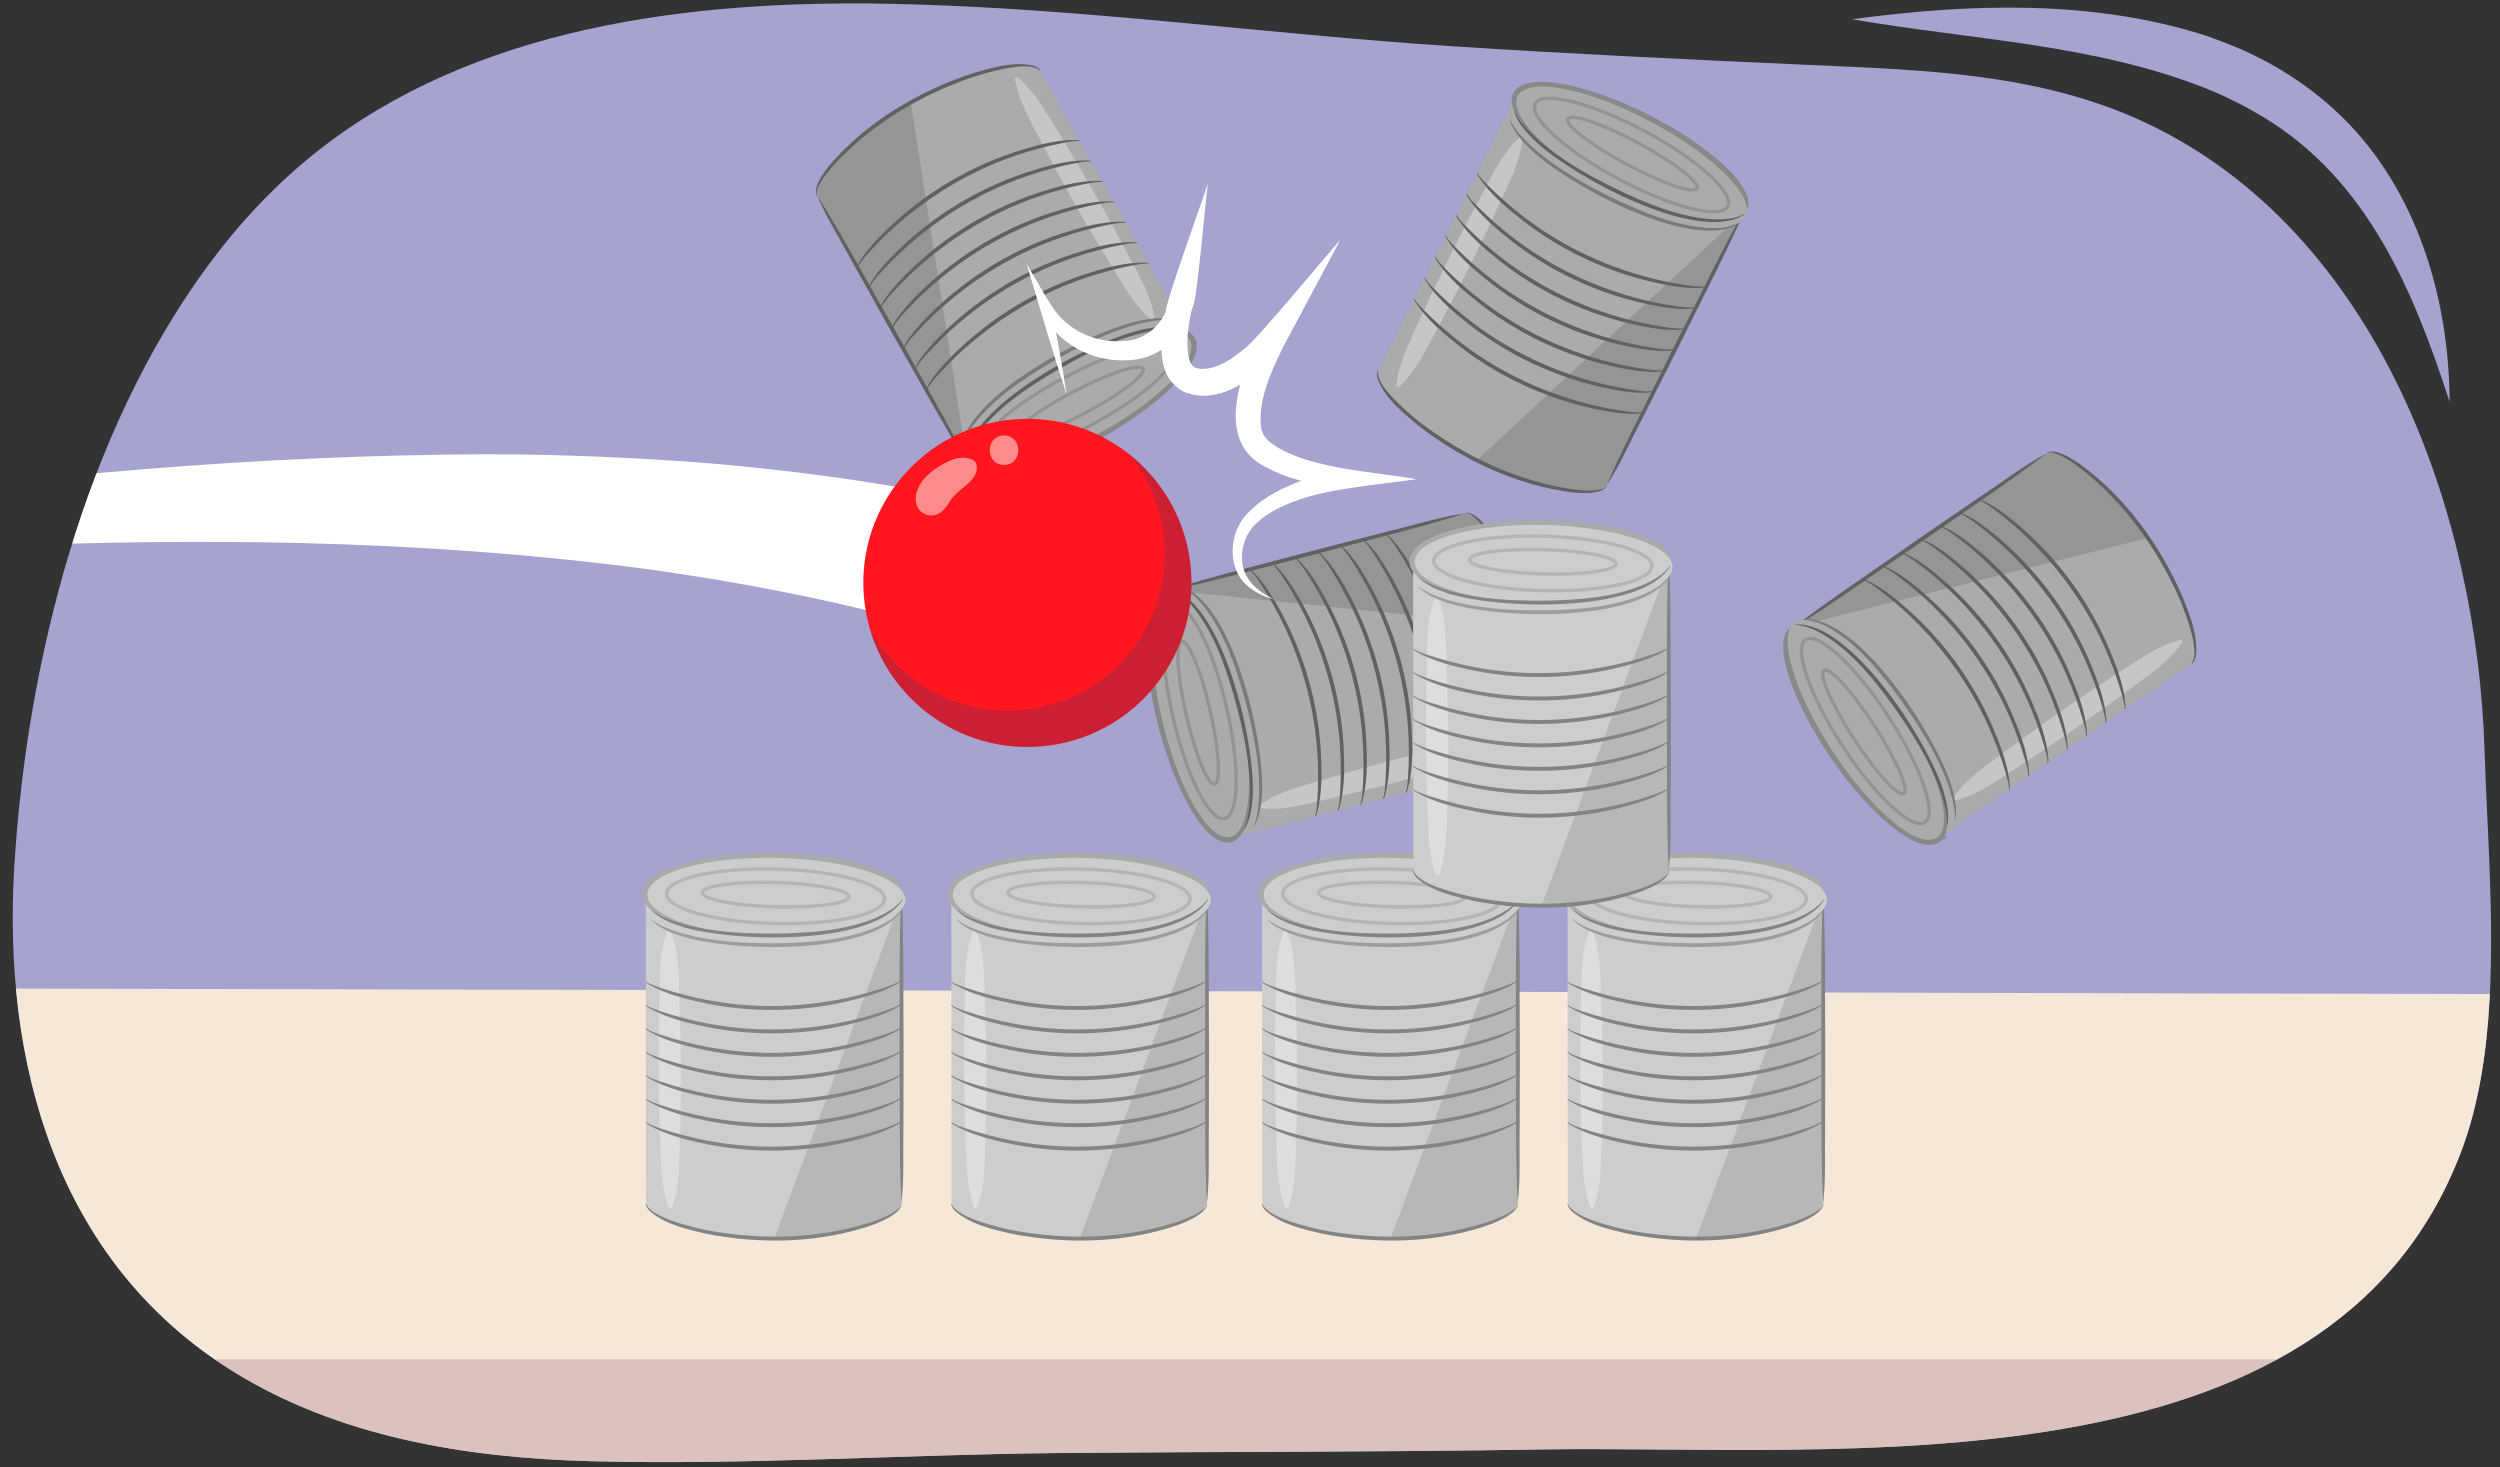 <?xml version="1.0" encoding="UTF-8"?><svg id="Layer_1" xmlns="http://www.w3.org/2000/svg" width="760" height="446" xmlns:xlink="http://www.w3.org/1999/xlink" viewBox="0 0 760 446"><rect x="0" y="0" width="760" height="446" fill="#333333" stroke="none"/><defs><style>.cls-1,.cls-2,.cls-3,.cls-4,.cls-5{fill:none;}.cls-6{clip-path:url(#clippath);}.cls-7{fill:#f6e8d8;}.cls-8{fill:#fff;}.cls-9{fill:#ff161f;}.cls-10{fill:#ff8a8c;}.cls-11{fill:#9c9c9c;}.cls-12{fill:#b7b7b7;}.cls-13{fill:#cdcdcd;}.cls-14{fill:#aaa;}.cls-15{fill:#a6a3d0;}.cls-16{fill:#ababab;}.cls-17{fill:#dcc2bc;}.cls-18{fill:#959595;}.cls-19{fill:#888;}.cls-20{fill:#828383;}.cls-21{fill:#616161;}.cls-22{fill:#7a7a7a;}.cls-23{clip-path:url(#clippath-1);}.cls-24{opacity:.32;}.cls-2{stroke:#9c9c9c;}.cls-2,.cls-3{opacity:.49;stroke-width:1.022px;}.cls-2,.cls-3,.cls-4,.cls-5{stroke-miterlimit:10;}.cls-3{stroke:#7a7a7a;}.cls-4{stroke:#aaa;}.cls-4,.cls-5{stroke-width:1.894px;}.cls-5{stroke:#888;}.cls-25{fill:#56395e;opacity:.3;}</style><clipPath id="clippath"><path class="cls-15" d="M756.837,303.755c-.906,16.297-3.299,32.074-8.525,46-39.799,106.055-190.118,89.363-280.659,90.889-48.34,.815-96.689,.637-145.033,1.068-47.713,.426-95.709,3.749-143.389,2.481-37.747-1.004-76.49-7.434-108.462-27.34C17.011,383.381,.684,322.852,4.363,263.158c3.827-62.088,21.348-131.319,58.635-182.112,9.511-12.956,20.555-24.822,33.192-34.843C144.009,8.285,209.098-.031,270.335,1.148c57.289,1.103,114.101,9.21,171.221,12.92,35.992,2.338,72.145,4.044,108.129,5.658,35.127,1.575,70.527,2.408,102.927,17.745,70.386,33.317,100.481,118.494,102.703,190.889,.705,22.979,2.944,49.827,1.522,75.395Z"/></clipPath><clipPath id="clippath-1"><path class="cls-1" d="M362.041,173.226c2.189,27.455-18.296,51.49-45.753,53.682-27.455,2.189-51.488-18.297-53.678-45.754-2.19-27.457,18.295-51.484,45.751-53.672,27.456-2.192,51.491,18.287,53.681,45.745Z"/></clipPath></defs><g><path class="cls-15" d="M756.837,303.755c-.906,16.297-3.299,32.074-8.525,46-39.799,106.055-190.118,89.363-280.659,90.889-48.34,.815-96.689,.637-145.033,1.068-47.713,.426-95.709,3.749-143.389,2.481-37.747-1.004-76.49-7.434-108.462-27.34C17.011,383.381,.684,322.852,4.363,263.158c3.827-62.088,21.348-131.319,58.635-182.112,9.511-12.956,20.555-24.822,33.192-34.843C144.009,8.285,209.098-.031,270.335,1.148c57.289,1.103,114.101,9.21,171.221,12.92,35.992,2.338,72.145,4.044,108.129,5.658,35.127,1.575,70.527,2.408,102.927,17.745,70.386,33.317,100.481,118.494,102.703,190.889,.705,22.979,2.944,49.827,1.522,75.395Z"/><g class="cls-6"><g><path class="cls-16" d="M665.177,202.45c5.609-3.871,.276-21.326-11.912-38.987-12.188-17.661-26.615-28.841-32.225-24.97l-76.432,52.745,43.443,64.436,79.06-54.559"/><path class="cls-18" d="M653.266,163.463c-12.188-17.661-26.615-28.841-32.225-24.97l-75.361,52.006"/><g class="cls-24"><path class="cls-8" d="M593.708,242.672c4.043-6.114,10.172-9.956,15.853-14.222,14.137-10.519,28.692-20.464,43.633-29.801,3.079-1.742,6.3-3.28,9.927-4.233,0,0,.471,.678,.471,.678-2.157,3.068-4.721,5.551-7.426,7.831-8.35,6.483-16.943,12.651-25.58,18.742-7.167,5.004-14.64,9.891-21.976,14.67-4.513,3.005-8.951,5.702-14.43,7.013,0,0-.471-.678-.471-.678h0Z"/></g><path class="cls-21" d="M666.219,201.64c2.906-3.374-2.023-15.665-3.631-19.599-6.945-15.703-17.474-30.209-31.281-40.545-2.102-1.456-4.253-2.938-6.705-3.707-.801-.235-1.683-.365-2.435,.018l-.085-.123c2.768-1.55,7.379,1.574,9.748,3.058,14.197,10.181,24.884,24.922,31.754,40.879,2.194,5.624,4.654,11.655,3.971,17.811-.162,.857-.464,1.815-1.252,2.333l-.085-.123h0Z"/><path class="cls-21" d="M622.147,137.821c-10.657,8.265-26.964,19.076-38.138,26.975-11.389,7.685-27.197,18.984-38.752,26.086,0,0-.085-.123-.085-.123,10.676-8.239,26.957-19.086,38.138-26.975,0,0,19.265-13.204,19.265-13.204,6.427-4.218,12.975-9.299,19.572-12.758h0Z"/><path class="cls-19" d="M588.995,255.261c5.286-3.648-.16-20.707-12.164-38.102-12.004-17.395-26.589-29.363-31.876-25.715-5.286,3.648,.728,21.53,12.733,38.926,12.004,17.395,26.021,28.539,31.307,24.891Z"/><path class="cls-21" d="M610.693,239.96c.151-1.576-.551-3.231-.898-4.775-1.402-4.797-3.108-9.508-5.147-14.073-6.782-15.241-17.268-28.74-30.189-39.273-2.587-2.011-5.301-4.395-8.248-5.598,.465-.144,.872,.089,1.294,.221,2.728,1.151,5.17,2.885,7.52,4.659,13.274,10.362,23.924,24.096,30.613,39.552,2.441,5.792,4.833,11.796,5.352,18.115-.028,.446,.112,.908-.229,1.304,0,0-.07-.133-.07-.133h0Z"/><path class="cls-21" d="M645.884,215.674c.151-1.576-.55-3.231-.898-4.775-1.401-4.797-3.108-9.508-5.147-14.073-6.782-15.242-17.268-28.74-30.189-39.273-2.587-2.011-5.301-4.395-8.248-5.598,.465-.144,.872,.089,1.294,.221,2.728,1.151,5.17,2.885,7.52,4.659,13.274,10.362,23.924,24.096,30.613,39.552,2.441,5.792,4.833,11.796,5.352,18.115-.028,.446,.113,.908-.23,1.304,0,0-.069-.133-.069-.133h0Z"/><path class="cls-21" d="M640.019,219.722c.151-1.576-.55-3.231-.898-4.775-1.402-4.797-3.108-9.508-5.147-14.073-6.782-15.241-17.268-28.74-30.189-39.273-2.587-2.011-5.301-4.395-8.248-5.598,.465-.144,.872,.089,1.294,.221,2.728,1.151,5.17,2.885,7.52,4.659,13.274,10.362,23.924,24.096,30.613,39.552,2.441,5.792,4.833,11.796,5.352,18.115-.028,.446,.112,.908-.23,1.304,0,0-.069-.133-.069-.133h0Z"/><path class="cls-21" d="M628.289,227.817c.151-1.576-.551-3.231-.898-4.775-1.402-4.797-3.108-9.508-5.147-14.073-6.782-15.242-17.268-28.739-30.189-39.273-2.588-2.012-5.301-4.395-8.248-5.598,.465-.144,.872,.089,1.294,.221,2.728,1.151,5.17,2.885,7.52,4.659,13.274,10.362,23.924,24.096,30.613,39.552,2.44,5.792,4.833,11.796,5.352,18.115-.027,.446,.112,.908-.229,1.304,0,0-.069-.133-.069-.133h0Z"/><path class="cls-21" d="M622.423,231.864c.15-1.576-.551-3.231-.898-4.775-1.402-4.797-3.108-9.508-5.147-14.073-6.782-15.241-17.268-28.74-30.189-39.273-2.587-2.011-5.301-4.395-8.248-5.598,.465-.144,.872,.089,1.294,.221,2.728,1.151,5.17,2.885,7.52,4.659,13.274,10.362,23.924,24.096,30.613,39.552,2.441,5.792,4.833,11.796,5.352,18.115-.027,.446,.112,.908-.229,1.304,0,0-.069-.133-.069-.133h0Z"/><path class="cls-21" d="M616.558,235.912c.151-1.576-.551-3.231-.898-4.775-1.402-4.797-3.108-9.508-5.147-14.073-6.782-15.241-17.268-28.74-30.189-39.273-2.587-2.011-5.301-4.395-8.248-5.598,.465-.144,.872,.089,1.294,.221,2.728,1.151,5.17,2.885,7.52,4.659,13.274,10.362,23.924,24.096,30.613,39.552,2.44,5.792,4.833,11.796,5.352,18.115-.027,.446,.112,.908-.229,1.304,0,0-.07-.133-.07-.133h0Z"/><path class="cls-21" d="M634.154,223.769c.151-1.576-.55-3.231-.898-4.775-1.402-4.797-3.108-9.508-5.147-14.073-6.782-15.241-17.268-28.74-30.189-39.273-2.588-2.011-5.301-4.395-8.248-5.598,.465-.144,.872,.089,1.295,.221,2.728,1.151,5.17,2.885,7.52,4.659,13.274,10.362,23.924,24.096,30.613,39.552,2.44,5.792,4.833,11.796,5.352,18.115-.027,.446,.112,.908-.229,1.304,0,0-.069-.133-.069-.133h0Z"/><path class="cls-21" d="M545.22,192.504c-3.152,16.174,19.66,47.294,31.709,57.634,2.476,2.016,5.024,4.102,8.061,5.168,0,0-.02,.129-.02,.129-3.231-.694-5.991-2.692-8.55-4.682-11.501-8.998-37.075-43.808-31.201-58.249h0Z"/><path class="cls-5" d="M588.995,255.261c5.286-3.648-.16-20.707-12.164-38.102-12.004-17.395-26.589-29.363-31.876-25.715-5.286,3.648,.728,21.53,12.733,38.926,12.004,17.395,26.021,28.539,31.307,24.891Z"/><g><ellipse class="cls-16" cx="567.207" cy="221.866" rx="11.998" ry="39.212" transform="translate(-28.715 347.665) rotate(-33.283)"/><ellipse class="cls-3" cx="567.061" cy="222.239" rx="8.286" ry="33.165" transform="translate(-29.302 345.931) rotate(-33.119)"/><ellipse class="cls-3" cx="566.641" cy="222.511" rx="3.695" ry="22.287" transform="translate(-29.886 343.958) rotate(-32.947)"/></g><path class="cls-21" d="M545.792,189.85c16.96-1.17,40.886,36.3,45.156,51.069,.912,3.237,1.712,6.689,1.038,10.053,0,0-.135-.035-.135-.035,.227-3.33-.753-6.601-1.72-9.762-3.233-9.519-8.633-18.117-14.403-26.3-5.828-8.089-12.235-16.1-20.698-21.526-2.815-1.712-5.867-3.225-9.242-3.36,0,0,.005-.14,.005-.14h0Z"/><path class="cls-22" d="M548.204,188.185c16.96-1.17,40.886,36.3,45.156,51.069,.912,3.237,1.712,6.689,1.038,10.053,0,0-.135-.035-.135-.035,.227-3.33-.753-6.601-1.72-9.762-3.233-9.519-8.633-18.117-14.403-26.3-5.828-8.089-12.235-16.1-20.698-21.526-2.815-1.712-5.867-3.225-9.242-3.36,0,0,.004-.14,.004-.14h0Z"/></g><g><path class="cls-7" d="M772.079,306.014l41.274,107.34H-58.866l34.767-108.527c.855-2.667,2.583-4.346,4.471-4.342l787.439,1.724c1.744,.004,3.361,1.445,4.268,3.805Z"/><path class="cls-17" d="M813.352,413.354h0c0,18.991-5.396,34.386-12.053,34.386H-46.813c-6.657,0-12.053-15.395-12.053-34.386h0s872.218,0,872.218,0Z"/></g><g><path class="cls-13" d="M196.406,364.504c.006,6.815,17.406,12.325,38.865,12.307s38.849-5.558,38.843-12.373l-.079-92.865-77.709-.777,.082,96.059"/><path class="cls-12" d="M235.271,376.811c21.458-.018,38.849-5.558,38.843-12.373l-.078-91.564"/><g class="cls-24"><path class="cls-8" d="M203.825,282.831c2.742,6.798,2.429,14.025,2.72,21.123,.644,17.609,.577,35.238-.21,52.838-.312,3.524-.873,7.049-2.145,10.577l-.825,.004c-1.303-3.517-1.894-7.037-2.236-10.558-.603-10.554-.807-21.13-.924-31.698-.055-8.741,.159-17.667,.385-26.42,.085-5.421,.382-10.606,2.41-15.861,0,0,.825-.004,.825-.004h0Z"/></g><path class="cls-20" d="M196.482,365.822c1.129,4.307,14.049,7.22,18.2,8.128,16.872,3.188,34.791,2.747,51.135-2.76,2.392-.905,4.832-1.836,6.856-3.418,.648-.526,1.255-1.179,1.367-2.015h.15c-.294,3.159-5.482,5.184-8.048,6.293-16.438,5.916-34.64,6.355-51.678,2.96-5.876-1.384-12.239-2.778-16.92-6.833-.614-.619-1.232-1.412-1.211-2.354h.15Z"/><path class="cls-20" d="M274.04,365.731c-.761-13.465-.414-33.027-.58-46.71,.132-13.739-.206-33.167,.5-46.711,0,0,.15,0,.15,0,.729,13.466,.426,33.027,.58,46.71,0,0-.055,23.355-.055,23.355-.172,7.685,.297,15.961-.596,23.356h0Z"/><path class="cls-14" d="M196.131,271.808c.005,6.423,17.143,11.615,38.279,11.597,21.135-.018,39.265-5.24,39.259-11.663-.005-6.423-18.144-11.614-39.279-11.596-21.135,.018-38.264,5.239-38.259,11.662Z"/><path class="cls-20" d="M196.424,298.357c1.212,1.018,2.973,1.379,4.442,1.969,4.746,1.567,9.593,2.834,14.509,3.745,16.399,3.061,33.464,2.082,49.468-2.583,3.124-.99,6.626-1.873,9.289-3.616-.145,.465-.568,.668-.916,.94-2.495,1.594-5.309,2.621-8.103,3.55-16.063,5.054-33.415,6.033-49.938,2.774-6.154-1.276-12.456-2.712-17.954-5.869-.351-.276-.811-.423-.944-.929,0,0,.149,.018,.149,.018h0Z"/><path class="cls-20" d="M196.461,341.115c1.213,1.018,2.973,1.379,4.442,1.969,4.746,1.567,9.593,2.834,14.509,3.745,16.399,3.061,33.464,2.082,49.467-2.583,3.124-.99,6.626-1.872,9.289-3.616-.145,.465-.568,.668-.916,.941-2.495,1.594-5.309,2.621-8.103,3.55-16.063,5.053-33.415,6.033-49.938,2.774-6.154-1.276-12.456-2.712-17.954-5.869-.352-.276-.811-.422-.944-.929,0,0,.149,.018,.149,.018h0Z"/><path class="cls-20" d="M196.455,333.988c1.213,1.018,2.973,1.379,4.442,1.969,4.746,1.567,9.593,2.834,14.509,3.745,16.399,3.061,33.464,2.082,49.467-2.583,3.124-.99,6.626-1.872,9.289-3.616-.145,.465-.568,.668-.916,.94-2.495,1.594-5.309,2.621-8.103,3.55-16.063,5.053-33.415,6.033-49.938,2.774-6.154-1.276-12.456-2.712-17.954-5.869-.352-.276-.811-.422-.944-.929,0,0,.149,.018,.149,.018h0Z"/><path class="cls-20" d="M196.442,319.736c1.213,1.018,2.973,1.379,4.442,1.969,4.746,1.567,9.593,2.834,14.509,3.745,16.399,3.061,33.464,2.082,49.468-2.583,3.124-.99,6.626-1.873,9.289-3.616-.145,.465-.568,.668-.916,.94-2.495,1.594-5.309,2.621-8.103,3.55-16.063,5.053-33.415,6.033-49.938,2.774-6.154-1.276-12.456-2.712-17.954-5.869-.351-.275-.811-.422-.944-.929,0,0,.149,.018,.149,.018h0Z"/><path class="cls-20" d="M196.437,312.609c1.212,1.018,2.973,1.379,4.442,1.969,4.746,1.567,9.593,2.834,14.509,3.745,16.399,3.061,33.464,2.082,49.468-2.583,3.124-.99,6.626-1.873,9.289-3.616-.145,.465-.568,.668-.916,.94-2.495,1.594-5.309,2.621-8.103,3.55-16.063,5.053-33.415,6.033-49.938,2.774-6.154-1.276-12.456-2.712-17.954-5.869-.351-.276-.812-.422-.944-.929,0,0,.149,.018,.149,.018h0Z"/><path class="cls-20" d="M196.43,305.483c1.212,1.018,2.973,1.379,4.442,1.969,4.746,1.567,9.593,2.834,14.509,3.745,16.399,3.061,33.464,2.082,49.468-2.583,3.124-.99,6.626-1.873,9.289-3.616-.145,.465-.568,.668-.916,.941-2.495,1.594-5.309,2.621-8.103,3.55-16.063,5.054-33.415,6.033-49.938,2.774-6.154-1.276-12.456-2.712-17.954-5.869-.351-.276-.811-.423-.944-.929,0,0,.149,.018,.149,.018h0Z"/><path class="cls-20" d="M196.448,326.862c1.213,1.018,2.973,1.379,4.442,1.969,4.746,1.567,9.593,2.834,14.509,3.745,16.399,3.061,33.464,2.082,49.468-2.583,3.124-.99,6.626-1.873,9.289-3.616-.145,.465-.568,.668-.917,.941-2.495,1.594-5.309,2.621-8.103,3.55-16.063,5.053-33.415,6.033-49.938,2.774-6.154-1.276-12.456-2.712-17.954-5.869-.352-.276-.811-.422-.944-.929,0,0,.149,.018,.149,.018h0Z"/><path class="cls-20" d="M272.646,271.358c-11.489-11.761-50.137-10.641-65.451-6.581-3.065,.895-6.228,1.81-8.829,3.707,0,0-.095-.089-.095-.089,2.405-2.267,5.615-3.407,8.706-4.385,13.934-4.367,57.11-5.681,65.669,7.349h0Z"/><path class="cls-4" d="M196.131,271.808c.005,6.423,17.143,11.615,38.279,11.597,21.135-.018,39.265-5.24,39.259-11.663-.005-6.423-18.144-11.614-39.279-11.596-21.135,.018-38.264,5.239-38.259,11.662Z"/><g><ellipse class="cls-13" cx="235.993" cy="272.809" rx="11.998" ry="39.212" transform="translate(-42.008 502.663) rotate(-88.723)"/><ellipse class="cls-2" cx="235.769" cy="272.477" rx="8.286" ry="33.165" transform="translate(-42.554 501.315) rotate(-88.558)"/><ellipse class="cls-2" cx="235.783" cy="271.977" rx="3.695" ry="22.287" transform="translate(-42.725 500.007) rotate(-88.386)"/></g><path class="cls-20" d="M274.508,273.335c-8.658,14.631-53.087,13.078-67.673,8.217-3.183-1.085-6.48-2.385-8.868-4.848,0,0,.106-.092,.106-.092,2.614,2.076,5.863,3.125,9.015,4.121,9.673,2.737,19.817,3.168,29.83,3.058,9.968-.211,20.2-.943,29.469-4.834,3.007-1.347,5.985-3.002,8.01-5.705,0,0,.113,.083,.113,.083h0Z"/><path class="cls-11" d="M274.51,276.266c-8.658,14.631-53.087,13.078-67.673,8.217-3.183-1.085-6.48-2.385-8.867-4.849,0,0,.105-.092,.105-.092,2.614,2.076,5.863,3.125,9.015,4.121,9.674,2.737,19.817,3.168,29.83,3.058,9.968-.211,20.2-.943,29.468-4.834,3.007-1.347,5.985-3.002,8.01-5.705,0,0,.112,.083,.112,.083h0Z"/></g><g><path class="cls-13" d="M289.263,364.504c.006,6.815,17.406,12.325,38.865,12.307s38.849-5.558,38.843-12.373l-.079-92.865-77.709-.777,.082,96.059"/><path class="cls-12" d="M328.128,376.811c21.458-.018,38.849-5.558,38.843-12.373l-.078-91.564"/><g class="cls-24"><path class="cls-8" d="M296.682,282.831c2.742,6.798,2.429,14.025,2.72,21.123,.644,17.609,.577,35.238-.21,52.838-.312,3.524-.873,7.049-2.145,10.577l-.825,.004c-1.303-3.517-1.894-7.037-2.236-10.558-.603-10.554-.807-21.13-.924-31.698-.055-8.741,.16-17.667,.385-26.42,.085-5.421,.382-10.606,2.411-15.861,0,0,.825-.004,.825-.004h0Z"/></g><path class="cls-20" d="M289.339,365.822c1.13,4.307,14.048,7.22,18.2,8.128,16.872,3.188,34.791,2.747,51.135-2.76,2.392-.905,4.832-1.836,6.856-3.418,.648-.526,1.255-1.179,1.367-2.015h.15c-.294,3.159-5.482,5.184-8.048,6.293-16.438,5.916-34.64,6.355-51.678,2.96-5.876-1.384-12.239-2.778-16.92-6.833-.614-.619-1.232-1.412-1.211-2.354h.15Z"/><path class="cls-20" d="M366.897,365.731c-.761-13.465-.413-33.027-.58-46.71,.132-13.739-.206-33.167,.5-46.711,0,0,.15,0,.15,0,.729,13.466,.426,33.027,.58,46.71,0,0-.054,23.355-.054,23.355-.172,7.685,.297,15.961-.596,23.356h0Z"/><path class="cls-14" d="M288.988,271.808c.005,6.423,17.143,11.615,38.279,11.597,21.135-.018,39.265-5.24,39.259-11.663-.005-6.423-18.144-11.614-39.279-11.596-21.135,.018-38.264,5.239-38.259,11.662Z"/><path class="cls-20" d="M289.281,298.357c1.213,1.018,2.973,1.379,4.442,1.969,4.746,1.567,9.593,2.834,14.509,3.745,16.399,3.061,33.464,2.082,49.468-2.583,3.124-.99,6.626-1.872,9.289-3.616-.145,.465-.568,.668-.916,.94-2.495,1.594-5.309,2.621-8.103,3.55-16.063,5.054-33.415,6.033-49.938,2.774-6.154-1.276-12.456-2.712-17.954-5.869-.351-.276-.811-.423-.944-.929,0,0,.149,.018,.149,.018h0Z"/><path class="cls-20" d="M289.318,341.115c1.213,1.018,2.973,1.379,4.442,1.969,4.746,1.567,9.593,2.834,14.509,3.745,16.399,3.061,33.464,2.082,49.468-2.583,3.124-.99,6.626-1.873,9.289-3.616-.145,.465-.568,.668-.917,.941-2.495,1.594-5.309,2.621-8.103,3.55-16.063,5.053-33.415,6.033-49.938,2.774-6.154-1.276-12.456-2.712-17.954-5.869-.352-.276-.811-.422-.944-.929,0,0,.149,.018,.149,.018h0Z"/><path class="cls-20" d="M289.312,333.988c1.213,1.018,2.973,1.379,4.442,1.969,4.746,1.567,9.593,2.834,14.509,3.745,16.399,3.061,33.464,2.082,49.468-2.583,3.124-.99,6.626-1.873,9.289-3.616-.145,.465-.568,.668-.916,.94-2.495,1.594-5.309,2.621-8.103,3.55-16.063,5.053-33.415,6.033-49.938,2.774-6.154-1.276-12.456-2.712-17.954-5.869-.351-.276-.811-.422-.944-.929,0,0,.149,.018,.149,.018h0Z"/><path class="cls-20" d="M289.3,319.736c1.212,1.018,2.973,1.379,4.442,1.969,4.746,1.567,9.593,2.834,14.509,3.745,16.399,3.061,33.464,2.082,49.468-2.583,3.124-.99,6.626-1.873,9.289-3.616-.145,.465-.568,.668-.916,.94-2.495,1.594-5.309,2.621-8.103,3.55-16.063,5.054-33.415,6.033-49.938,2.774-6.154-1.276-12.456-2.712-17.954-5.869-.351-.276-.811-.423-.944-.929,0,0,.149,.018,.149,.018h0Z"/><path class="cls-20" d="M289.293,312.609c1.212,1.018,2.973,1.379,4.442,1.969,4.746,1.567,9.593,2.834,14.509,3.745,16.399,3.061,33.464,2.082,49.468-2.583,3.124-.99,6.626-1.873,9.289-3.616-.145,.465-.568,.668-.916,.94-2.495,1.594-5.309,2.621-8.103,3.55-16.063,5.054-33.415,6.033-49.938,2.774-6.154-1.276-12.456-2.712-17.954-5.869-.351-.276-.811-.423-.944-.929,0,0,.149,.018,.149,.018h0Z"/><path class="cls-20" d="M289.287,305.483c1.213,1.018,2.973,1.379,4.442,1.969,4.746,1.567,9.593,2.834,14.509,3.745,16.399,3.061,33.464,2.082,49.468-2.583,3.124-.99,6.626-1.873,9.289-3.616-.145,.465-.568,.668-.916,.941-2.495,1.594-5.309,2.621-8.103,3.55-16.063,5.054-33.415,6.033-49.938,2.774-6.154-1.276-12.456-2.712-17.954-5.869-.351-.276-.811-.423-.944-.929,0,0,.149,.018,.149,.018h0Z"/><path class="cls-20" d="M289.306,326.862c1.212,1.018,2.973,1.379,4.442,1.969,4.746,1.567,9.593,2.834,14.509,3.745,16.399,3.061,33.464,2.082,49.468-2.583,3.124-.99,6.626-1.873,9.289-3.616-.145,.465-.568,.668-.916,.941-2.495,1.594-5.309,2.621-8.103,3.55-16.063,5.053-33.415,6.033-49.938,2.774-6.154-1.276-12.456-2.712-17.954-5.869-.351-.275-.812-.422-.944-.929,0,0,.149,.018,.149,.018h0Z"/><path class="cls-20" d="M365.503,271.358c-11.488-11.761-50.137-10.641-65.451-6.581-3.065,.895-6.228,1.81-8.829,3.707,0,0-.095-.089-.095-.089,2.405-2.267,5.615-3.407,8.706-4.385,13.934-4.367,57.11-5.681,65.669,7.349h0Z"/><path class="cls-4" d="M288.988,271.808c.005,6.423,17.143,11.615,38.279,11.597,21.135-.018,39.265-5.24,39.259-11.663-.005-6.423-18.144-11.614-39.279-11.596-21.135,.018-38.264,5.239-38.259,11.662Z"/><g><ellipse class="cls-13" cx="328.85" cy="272.809" rx="11.998" ry="39.212" transform="translate(48.78 595.497) rotate(-88.723)"/><ellipse class="cls-2" cx="328.626" cy="272.477" rx="8.286" ry="33.165" transform="translate(47.966 594.143) rotate(-88.558)"/><ellipse class="cls-2" cx="328.64" cy="271.977" rx="3.695" ry="22.287" transform="translate(47.517 592.827) rotate(-88.386)"/></g><path class="cls-20" d="M367.365,273.335c-8.658,14.631-53.087,13.078-67.673,8.217-3.183-1.085-6.48-2.385-8.868-4.848,0,0,.106-.092,.106-.092,2.614,2.076,5.863,3.125,9.015,4.121,9.673,2.737,19.817,3.168,29.83,3.058,9.968-.211,20.2-.943,29.469-4.834,3.007-1.347,5.985-3.002,8.01-5.705l.113,.083h0Z"/><path class="cls-11" d="M367.367,276.266c-8.658,14.631-53.087,13.078-67.673,8.217-3.183-1.085-6.48-2.385-8.867-4.849,0,0,.105-.092,.105-.092,2.614,2.076,5.863,3.125,9.015,4.121,9.673,2.737,19.817,3.168,29.83,3.058,9.968-.211,20.2-.943,29.468-4.834,3.007-1.347,5.985-3.002,8.01-5.705,0,0,.112,.083,.112,.083h0Z"/></g><g><path class="cls-13" d="M383.751,364.504c.006,6.815,17.406,12.325,38.865,12.307s38.849-5.558,38.843-12.373l-.079-92.865-77.709-.777,.082,96.059"/><path class="cls-12" d="M422.615,376.811c21.458-.018,38.849-5.558,38.843-12.373l-.078-91.564"/><g class="cls-24"><path class="cls-8" d="M391.169,282.831c2.742,6.798,2.429,14.025,2.72,21.123,.644,17.609,.577,35.238-.21,52.838-.312,3.524-.873,7.049-2.145,10.577l-.825,.004c-1.303-3.517-1.894-7.037-2.236-10.558-.603-10.554-.807-21.13-.924-31.698-.055-8.741,.159-17.667,.385-26.42,.085-5.421,.382-10.606,2.41-15.861,0,0,.825-.004,.825-.004h0Z"/></g><path class="cls-20" d="M383.827,365.822c1.129,4.307,14.049,7.22,18.2,8.128,16.871,3.188,34.791,2.747,51.135-2.76,2.392-.905,4.832-1.836,6.856-3.418,.648-.526,1.255-1.179,1.367-2.015,0,0,.15,0,.15,0-.294,3.159-5.482,5.184-8.048,6.293-16.438,5.916-34.64,6.355-51.678,2.96-5.876-1.384-12.239-2.778-16.92-6.833-.614-.619-1.232-1.412-1.211-2.354,0,0,.15,0,.15,0h0Z"/><path class="cls-20" d="M461.385,365.731c-.761-13.465-.414-33.027-.58-46.71,.132-13.739-.206-33.167,.5-46.711,0,0,.15,0,.15,0,.728,13.466,.426,33.027,.58,46.71,0,0-.055,23.355-.055,23.355-.172,7.685,.297,15.961-.596,23.356h0Z"/><path class="cls-14" d="M383.476,271.808c.005,6.423,17.143,11.615,38.279,11.597,21.135-.018,39.265-5.24,39.259-11.663-.005-6.423-18.144-11.614-39.279-11.596-21.135,.018-38.264,5.239-38.259,11.662Z"/><path class="cls-20" d="M383.769,298.357c1.212,1.018,2.973,1.379,4.442,1.969,4.746,1.567,9.593,2.834,14.509,3.745,16.399,3.061,33.464,2.082,49.468-2.583,3.124-.99,6.626-1.873,9.289-3.616-.145,.465-.568,.668-.916,.94-2.495,1.594-5.309,2.621-8.103,3.55-16.063,5.054-33.415,6.033-49.938,2.774-6.154-1.276-12.456-2.712-17.954-5.869-.351-.276-.811-.423-.944-.929,0,0,.149,.018,.149,.018h0Z"/><path class="cls-20" d="M383.805,341.115c1.213,1.018,2.973,1.379,4.442,1.969,4.746,1.567,9.593,2.834,14.509,3.745,16.399,3.061,33.464,2.082,49.467-2.583,3.124-.99,6.626-1.872,9.289-3.616-.145,.465-.568,.668-.916,.941-2.495,1.594-5.309,2.621-8.103,3.55-16.063,5.053-33.415,6.033-49.938,2.774-6.154-1.276-12.456-2.712-17.954-5.869-.352-.276-.811-.422-.944-.929,0,0,.149,.018,.149,.018h0Z"/><path class="cls-20" d="M383.799,333.988c1.213,1.018,2.973,1.379,4.442,1.969,4.746,1.567,9.593,2.834,14.509,3.745,16.399,3.061,33.464,2.082,49.467-2.583,3.124-.99,6.626-1.872,9.289-3.616-.145,.465-.568,.668-.916,.94-2.495,1.594-5.309,2.621-8.103,3.55-16.063,5.053-33.415,6.033-49.938,2.774-6.154-1.276-12.456-2.712-17.954-5.869-.352-.276-.811-.422-.944-.929,0,0,.149,.018,.149,.018h0Z"/><path class="cls-20" d="M383.787,319.736c1.213,1.018,2.973,1.379,4.442,1.969,4.746,1.567,9.593,2.834,14.509,3.745,16.399,3.061,33.464,2.082,49.468-2.583,3.124-.99,6.626-1.873,9.289-3.616-.145,.465-.568,.668-.916,.94-2.495,1.594-5.309,2.621-8.103,3.55-16.063,5.053-33.415,6.033-49.938,2.774-6.154-1.276-12.456-2.712-17.954-5.869-.352-.276-.811-.422-.944-.929,0,0,.149,.018,.149,.018h0Z"/><path class="cls-20" d="M383.781,312.609c1.212,1.018,2.973,1.379,4.442,1.969,4.746,1.567,9.593,2.834,14.509,3.745,16.399,3.061,33.464,2.082,49.468-2.583,3.124-.99,6.626-1.873,9.289-3.616-.145,.465-.568,.668-.916,.94-2.495,1.594-5.309,2.621-8.103,3.55-16.063,5.053-33.415,6.033-49.938,2.774-6.154-1.276-12.456-2.712-17.954-5.869-.351-.276-.812-.422-.944-.929,0,0,.149,.018,.149,.018h0Z"/><path class="cls-20" d="M383.775,305.483c1.212,1.018,2.973,1.379,4.442,1.969,4.746,1.567,9.593,2.834,14.509,3.745,16.399,3.061,33.464,2.082,49.468-2.583,3.124-.99,6.626-1.873,9.289-3.616-.145,.465-.568,.668-.916,.941-2.495,1.594-5.309,2.621-8.103,3.55-16.063,5.053-33.415,6.033-49.938,2.774-6.154-1.276-12.456-2.712-17.954-5.869-.351-.276-.811-.423-.944-.929,0,0,.149,.018,.149,.018h0Z"/><path class="cls-20" d="M383.793,326.862c1.213,1.018,2.973,1.379,4.442,1.969,4.746,1.567,9.593,2.834,14.509,3.745,16.399,3.061,33.464,2.082,49.468-2.583,3.124-.99,6.626-1.873,9.289-3.616-.145,.465-.568,.668-.917,.941-2.495,1.594-5.309,2.621-8.103,3.55-16.063,5.053-33.415,6.033-49.938,2.774-6.154-1.276-12.456-2.712-17.954-5.869-.352-.276-.811-.422-.944-.929,0,0,.149,.018,.149,.018h0Z"/><path class="cls-20" d="M459.991,271.358c-11.489-11.761-50.137-10.641-65.451-6.581-3.065,.895-6.228,1.81-8.829,3.707,0,0-.095-.089-.095-.089,2.405-2.267,5.615-3.407,8.706-4.385,13.934-4.367,57.11-5.681,65.669,7.349h0Z"/><path class="cls-4" d="M383.476,271.808c.005,6.423,17.143,11.615,38.279,11.597,21.135-.018,39.265-5.24,39.259-11.663-.005-6.423-18.144-11.614-39.279-11.596-21.135,.018-38.264,5.239-38.259,11.662Z"/><g><ellipse class="cls-13" cx="423.337" cy="272.809" rx="11.998" ry="39.212" transform="translate(141.161 689.961) rotate(-88.723)"/><ellipse class="cls-2" cx="423.113" cy="272.477" rx="8.286" ry="33.165" transform="translate(140.076 688.6) rotate(-88.558)"/><ellipse class="cls-2" cx="423.127" cy="271.977" rx="3.695" ry="22.287" transform="translate(139.343 687.277) rotate(-88.386)"/></g><path class="cls-20" d="M461.852,273.335c-8.658,14.631-53.087,13.078-67.673,8.217-3.183-1.085-6.48-2.385-8.868-4.848,0,0,.106-.092,.106-.092,2.614,2.076,5.863,3.125,9.015,4.121,9.673,2.737,19.817,3.168,29.83,3.058,9.968-.211,20.2-.943,29.469-4.834,3.007-1.347,5.985-3.002,8.01-5.705l.113,.083h0Z"/><path class="cls-11" d="M461.854,276.266c-8.658,14.631-53.087,13.078-67.673,8.217-3.183-1.085-6.48-2.385-8.868-4.849,0,0,.106-.092,.106-.092,2.614,2.076,5.863,3.125,9.015,4.121,9.674,2.737,19.817,3.168,29.83,3.058,9.968-.211,20.2-.943,29.468-4.834,3.007-1.347,5.985-3.002,8.01-5.705,0,0,.112,.083,.112,.083h0Z"/></g><g><path class="cls-13" d="M476.607,364.504c.006,6.815,17.406,12.325,38.865,12.307s38.849-5.558,38.843-12.373l-.079-92.865-77.709-.777,.082,96.059"/><path class="cls-12" d="M515.472,376.811c21.458-.018,38.849-5.558,38.843-12.373l-.078-91.564"/><g class="cls-24"><path class="cls-8" d="M484.026,282.831c2.742,6.798,2.429,14.025,2.72,21.123,.644,17.609,.576,35.238-.21,52.838-.312,3.524-.873,7.049-2.145,10.577l-.825,.004c-1.303-3.517-1.894-7.037-2.236-10.558-.603-10.554-.807-21.13-.924-31.698-.055-8.741,.159-17.667,.385-26.42,.085-5.421,.382-10.606,2.411-15.861,0,0,.825-.004,.825-.004h0Z"/></g><path class="cls-20" d="M476.684,365.822c1.13,4.307,14.048,7.22,18.2,8.128,16.872,3.188,34.791,2.747,51.135-2.76,2.392-.905,4.832-1.836,6.856-3.418,.648-.526,1.255-1.179,1.367-2.015h.15c-.294,3.159-5.482,5.184-8.048,6.293-16.438,5.916-34.64,6.355-51.678,2.96-5.876-1.384-12.239-2.778-16.92-6.833-.614-.619-1.232-1.412-1.211-2.354h.15Z"/><path class="cls-20" d="M554.241,365.731c-.761-13.465-.413-33.027-.58-46.71,.132-13.739-.206-33.167,.5-46.711,0,0,.15,0,.15,0,.729,13.466,.426,33.027,.58,46.71,0,0-.054,23.355-.054,23.355-.172,7.685,.297,15.961-.596,23.356h0Z"/><path class="cls-14" d="M476.333,271.808c.005,6.423,17.143,11.615,38.279,11.597,21.135-.018,39.265-5.24,39.259-11.663-.005-6.423-18.144-11.614-39.279-11.596-21.135,.018-38.264,5.239-38.259,11.662Z"/><path class="cls-20" d="M476.625,298.357c1.213,1.018,2.973,1.379,4.442,1.969,4.746,1.567,9.593,2.834,14.509,3.745,16.399,3.061,33.464,2.082,49.468-2.583,3.124-.99,6.627-1.873,9.289-3.616-.145,.465-.568,.668-.916,.94-2.495,1.594-5.309,2.621-8.103,3.55-16.063,5.054-33.415,6.033-49.938,2.774-6.154-1.276-12.456-2.712-17.954-5.869-.351-.276-.811-.423-.944-.929,0,0,.149,.018,.149,.018h0Z"/><path class="cls-20" d="M476.662,341.115c1.213,1.018,2.973,1.379,4.442,1.969,4.746,1.567,9.593,2.834,14.509,3.745,16.399,3.061,33.464,2.082,49.468-2.583,3.124-.99,6.626-1.873,9.289-3.616-.145,.465-.568,.668-.917,.941-2.495,1.594-5.309,2.621-8.103,3.55-16.063,5.053-33.415,6.033-49.938,2.774-6.154-1.276-12.456-2.712-17.954-5.869-.352-.276-.811-.422-.944-.929,0,0,.149,.018,.149,.018h0Z"/><path class="cls-20" d="M476.656,333.988c1.213,1.018,2.973,1.379,4.442,1.969,4.746,1.567,9.593,2.834,14.509,3.745,16.399,3.061,33.464,2.082,49.468-2.583,3.124-.99,6.626-1.873,9.289-3.616-.145,.465-.568,.668-.916,.94-2.495,1.594-5.309,2.621-8.103,3.55-16.063,5.053-33.415,6.033-49.938,2.774-6.154-1.276-12.456-2.712-17.954-5.869-.352-.276-.811-.422-.944-.929,0,0,.149,.018,.149,.018h0Z"/><path class="cls-20" d="M476.644,319.736c1.212,1.018,2.973,1.379,4.442,1.969,4.746,1.567,9.593,2.834,14.509,3.745,16.399,3.061,33.464,2.082,49.468-2.583,3.124-.99,6.626-1.873,9.289-3.616-.145,.465-.568,.668-.916,.94-2.495,1.594-5.309,2.621-8.103,3.55-16.063,5.053-33.415,6.033-49.938,2.774-6.154-1.276-12.456-2.712-17.954-5.869-.351-.276-.811-.423-.944-.929,0,0,.149,.018,.149,.018h0Z"/><path class="cls-20" d="M476.638,312.609c1.212,1.018,2.973,1.379,4.442,1.969,4.746,1.567,9.593,2.834,14.509,3.745,16.399,3.061,33.464,2.082,49.468-2.583,3.124-.99,6.626-1.873,9.289-3.616-.145,.465-.568,.668-.916,.94-2.495,1.594-5.309,2.621-8.103,3.55-16.063,5.054-33.415,6.033-49.938,2.774-6.154-1.276-12.456-2.712-17.954-5.869-.351-.276-.811-.423-.944-.929,0,0,.149,.018,.149,.018h0Z"/><path class="cls-20" d="M476.632,305.483c1.212,1.018,2.973,1.379,4.442,1.969,4.746,1.567,9.593,2.834,14.509,3.745,16.399,3.061,33.464,2.082,49.468-2.583,3.124-.99,6.626-1.873,9.289-3.616-.145,.465-.568,.668-.916,.941-2.495,1.594-5.309,2.621-8.103,3.55-16.063,5.054-33.415,6.033-49.938,2.774-6.154-1.276-12.456-2.712-17.954-5.869-.351-.276-.811-.423-.944-.929,0,0,.149,.018,.149,.018h0Z"/><path class="cls-20" d="M476.65,326.862c1.212,1.018,2.973,1.379,4.442,1.969,4.746,1.567,9.593,2.834,14.509,3.745,16.399,3.061,33.464,2.082,49.468-2.583,3.124-.99,6.626-1.873,9.289-3.616-.145,.465-.568,.668-.916,.941-2.495,1.594-5.309,2.621-8.103,3.55-16.063,5.053-33.415,6.033-49.938,2.774-6.154-1.276-12.456-2.712-17.954-5.869-.351-.275-.812-.422-.944-.929,0,0,.149,.018,.149,.018h0Z"/><path class="cls-20" d="M552.848,271.358c-11.488-11.761-50.137-10.641-65.451-6.581-3.065,.895-6.228,1.81-8.829,3.707,0,0-.095-.089-.095-.089,2.405-2.267,5.615-3.407,8.706-4.385,13.934-4.367,57.11-5.681,65.669,7.349h0Z"/><path class="cls-4" d="M476.333,271.808c.005,6.423,17.143,11.615,38.279,11.597,21.135-.018,39.265-5.24,39.259-11.663-.005-6.423-18.144-11.614-39.279-11.596-21.135,.018-38.264,5.239-38.259,11.662Z"/><g><ellipse class="cls-13" cx="516.194" cy="272.809" rx="11.998" ry="39.212" transform="translate(231.949 782.795) rotate(-88.723)"/><ellipse class="cls-2" cx="515.97" cy="272.477" rx="8.286" ry="33.165" transform="translate(230.596 781.428) rotate(-88.558)"/><ellipse class="cls-2" cx="515.984" cy="271.977" rx="3.695" ry="22.287" transform="translate(229.586 780.097) rotate(-88.386)"/></g><path class="cls-20" d="M554.709,273.335c-8.658,14.631-53.087,13.078-67.673,8.217-3.183-1.085-6.48-2.385-8.868-4.848,0,0,.106-.092,.106-.092,2.614,2.076,5.863,3.125,9.015,4.121,9.673,2.737,19.817,3.168,29.83,3.058,9.968-.211,20.2-.943,29.469-4.834,3.007-1.347,5.985-3.002,8.01-5.705l.113,.083h0Z"/><path class="cls-11" d="M554.711,276.266c-8.658,14.631-53.087,13.078-67.673,8.217-3.183-1.085-6.48-2.385-8.867-4.849,0,0,.105-.092,.105-.092,2.614,2.076,5.863,3.125,9.015,4.121,9.673,2.737,19.817,3.168,29.83,3.058,9.968-.211,20.2-.943,29.468-4.834,3.007-1.347,5.985-3.002,8.01-5.705l.112,.083h0Z"/></g><g><path class="cls-16" d="M463.708,231.51c6.595-1.72,7.551-19.947,2.136-40.711-5.415-20.764-15.151-36.202-21.745-34.483l-89.86,23.434,18.794,75.406,92.95-24.24"/><path class="cls-18" d="M465.844,190.8c-5.415-20.764-15.151-36.202-21.745-34.483l-88.601,23.106"/><g class="cls-24"><path class="cls-8" d="M382.794,244.873c5.89-4.363,12.963-5.879,19.76-7.945,16.881-5.052,33.96-9.421,51.192-13.087,3.489-.584,7.042-.928,10.776-.584l.211,.798c-3.076,2.145-6.334,3.603-9.656,4.82-10.063,3.237-20.248,6.095-30.447,8.867-8.446,2.252-17.139,4.289-25.668,6.272-5.269,1.281-10.361,2.298-15.958,1.657,0,0-.211-.798-.211-.798h0Z"/></g><path class="cls-21" d="M464.964,231.105c3.884-2.176,3.454-15.412,3.289-19.659-1.158-17.131-6.092-34.363-15.533-48.797-1.478-2.087-2.993-4.215-5.033-5.776-.672-.495-1.457-.918-2.294-.816l-.038-.145c3.132-.51,6.397,4.002,8.115,6.206,9.86,14.421,14.863,31.928,15.863,49.272,.139,6.035,.389,12.544-2.358,18.095-.445,.75-1.057,1.547-1.974,1.764l-.038-.145h0Z"/><path class="cls-21" d="M445.368,156.064c-12.841,4.123-31.861,8.707-45.063,12.31-13.33,3.328-32.049,8.541-45.335,11.265,0,0-.038-.145-.038-.145,12.85-4.092,31.859-8.719,45.063-12.31,0,0,22.618-5.822,22.618-5.822,7.481-1.766,15.373-4.302,22.755-5.298h0Z"/><path class="cls-19" d="M374.061,255.091c6.215-1.621,6.929-19.514,1.596-39.965-5.333-20.451-14.948-36.685-21.163-35.064s-6.677,20.482-1.344,40.933c5.333,20.451,14.695,35.716,20.91,34.095Z"/><path class="cls-21" d="M399.682,248.131c.681-1.429,.587-3.225,.789-4.794,.323-4.987,.33-9.997-.025-14.984-1.162-16.642-6.402-32.912-14.942-47.228-1.744-2.775-3.479-5.942-5.837-8.081,.486,.023,.789,.382,1.141,.65,2.17,2.014,3.872,4.479,5.474,6.949,8.931,14.276,14.244,30.823,15.245,47.635,.314,6.277,.508,12.738-1.164,18.853-.178,.409-.205,.892-.661,1.147,0,0-.02-.149-.02-.149h0Z"/><path class="cls-21" d="M441.057,237.341c.68-1.43,.588-3.224,.788-4.794,.323-4.987,.33-9.997-.025-14.984-1.163-16.642-6.401-32.912-14.942-47.228-1.743-2.775-3.479-5.942-5.836-8.081,.486,.023,.789,.382,1.141,.65,2.17,2.014,3.872,4.479,5.474,6.949,8.931,14.276,14.244,30.823,15.245,47.635,.314,6.277,.508,12.738-1.164,18.853-.178,.409-.205,.892-.661,1.147,0,0-.02-.149-.02-.149h0Z"/><path class="cls-21" d="M434.161,239.139c.681-1.429,.587-3.225,.789-4.794,.323-4.987,.33-9.997-.025-14.984-1.162-16.642-6.402-32.912-14.942-47.228-1.744-2.775-3.479-5.942-5.837-8.081,.487,.023,.789,.382,1.141,.65,2.17,2.014,3.872,4.479,5.474,6.949,8.931,14.276,14.244,30.823,15.245,47.635,.314,6.277,.508,12.738-1.164,18.853-.178,.409-.205,.892-.661,1.147,0,0-.02-.149-.02-.149h0Z"/><path class="cls-21" d="M420.37,242.736c.68-1.43,.587-3.224,.788-4.794,.323-4.987,.33-9.997-.025-14.984-1.162-16.642-6.401-32.912-14.942-47.228-1.744-2.775-3.479-5.942-5.837-8.081,.487,.023,.789,.382,1.141,.65,2.17,2.014,3.872,4.479,5.474,6.949,8.931,14.276,14.244,30.823,15.245,47.635,.313,6.277,.508,12.738-1.164,18.853-.179,.409-.205,.892-.661,1.147,0,0-.02-.149-.02-.149h0Z"/><path class="cls-21" d="M413.474,244.534c.68-1.43,.587-3.224,.788-4.794,.323-4.987,.33-9.997-.025-14.984-1.162-16.642-6.401-32.912-14.942-47.228-1.744-2.775-3.479-5.942-5.837-8.081,.487,.023,.789,.382,1.141,.65,2.17,2.014,3.872,4.479,5.474,6.949,8.931,14.276,14.244,30.823,15.245,47.635,.313,6.277,.509,12.738-1.164,18.853-.178,.409-.205,.892-.661,1.147,0,0-.02-.149-.02-.149h0Z"/><path class="cls-21" d="M406.578,246.332c.68-1.43,.588-3.224,.788-4.794,.323-4.987,.33-9.997-.025-14.985-1.163-16.642-6.401-32.912-14.942-47.228-1.744-2.775-3.479-5.942-5.836-8.081,.486,.023,.789,.382,1.141,.65,2.17,2.014,3.872,4.479,5.474,6.949,8.931,14.276,14.244,30.823,15.245,47.635,.314,6.277,.509,12.738-1.164,18.853-.178,.409-.205,.892-.661,1.147,0,0-.02-.149-.02-.149h0Z"/><path class="cls-21" d="M427.265,240.937c.681-1.429,.587-3.225,.789-4.794,.323-4.987,.33-9.997-.025-14.985-1.162-16.642-6.401-32.912-14.942-47.228-1.744-2.775-3.479-5.942-5.837-8.081,.487,.023,.789,.382,1.141,.65,2.17,2.014,3.872,4.479,5.474,6.949,8.932,14.276,14.244,30.823,15.246,47.635,.313,6.277,.508,12.738-1.164,18.853-.178,.409-.205,.892-.661,1.147,0,0-.02-.149-.02-.149h0Z"/><path class="cls-21" d="M354.381,181.149c-8.494,14.077,2.311,51.202,10.093,65.002,1.637,2.741,3.318,5.572,5.809,7.613l-.063,.114c-2.799-1.757-4.71-4.578-6.434-7.323-7.731-12.387-19.863-53.846-9.405-65.406h0Z"/><path class="cls-5" d="M374.061,255.091c6.215-1.621,6.929-19.514,1.596-39.965-5.333-20.451-14.948-36.685-21.163-35.064s-6.677,20.482-1.344,40.933c5.333,20.451,14.695,35.716,20.91,34.095Z"/><g><ellipse class="cls-16" cx="365.004" cy="216.259" rx="11.998" ry="39.212" transform="translate(-39.94 89.702) rotate(-13.29)"/><ellipse class="cls-3" cx="364.739" cy="216.56" rx="8.286" ry="33.165" transform="translate(-39.649 88.485) rotate(-13.126)"/><ellipse class="cls-3" cx="364.251" cy="216.672" rx="3.695" ry="22.287" transform="translate(-39.301 87.167) rotate(-12.954)"/></g><path class="cls-21" d="M355.825,178.851c16.338,4.699,26.011,48.091,24.974,63.431-.249,3.354-.678,6.871-2.462,9.802,0,0-.115-.079-.115-.079,1.352-3.052,1.55-6.461,1.722-9.762,.216-10.051-1.918-19.977-4.543-29.64-2.712-9.594-5.993-19.313-12.091-27.305-2.06-2.571-4.411-5.037-7.536-6.317,0,0,.052-.13,.052-.13h0Z"/><path class="cls-22" d="M358.661,178.111c16.338,4.699,26.011,48.091,24.974,63.431-.25,3.354-.678,6.871-2.462,9.802,0,0-.115-.079-.115-.079,1.352-3.052,1.55-6.461,1.721-9.762,.216-10.051-1.918-19.977-4.543-29.64-2.712-9.594-5.993-19.313-12.091-27.305-2.06-2.571-4.411-5.037-7.536-6.317,0,0,.052-.13,.052-.13h0Z"/></g><g><path class="cls-13" d="M429.657,263.301c.006,6.815,17.406,12.325,38.865,12.307s38.849-5.558,38.843-12.373l-.079-92.865-77.709-.777,.082,96.059"/><path class="cls-12" d="M468.522,275.608c21.458-.018,38.849-5.558,38.843-12.373l-.078-91.564"/><g class="cls-24"><path class="cls-8" d="M437.076,181.627c2.742,6.798,2.429,14.025,2.719,21.123,.644,17.609,.577,35.238-.21,52.838-.312,3.524-.873,7.049-2.145,10.577,0,0-.825,.004-.825,.004-1.303-3.517-1.894-7.037-2.236-10.558-.602-10.554-.807-21.13-.924-31.698-.055-8.741,.16-17.667,.385-26.42,.085-5.421,.382-10.606,2.41-15.861,0,0,.825-.004,.825-.004h0Z"/></g><path class="cls-20" d="M429.733,264.618c1.13,4.307,14.048,7.22,18.2,8.128,16.872,3.188,34.791,2.747,51.135-2.76,2.392-.905,4.832-1.836,6.856-3.418,.648-.526,1.255-1.179,1.367-2.015h.15c-.293,3.159-5.482,5.184-8.048,6.293-16.438,5.916-34.64,6.355-51.679,2.96-5.876-1.384-12.239-2.778-16.92-6.833-.614-.619-1.232-1.412-1.211-2.354,0,0,.15,0,.15,0h0Z"/><path class="cls-20" d="M507.292,264.527c-.761-13.465-.413-33.027-.58-46.71,.132-13.739-.206-33.167,.5-46.711,0,0,.15,0,.15,0,.729,13.466,.426,33.027,.58,46.71,0,0-.054,23.355-.054,23.355-.172,7.685,.297,15.96-.596,23.356h0Z"/><path class="cls-14" d="M429.382,170.604c.005,6.423,17.143,11.615,38.279,11.597,21.135-.018,39.265-5.24,39.259-11.663-.005-6.423-18.144-11.614-39.279-11.596-21.135,.018-38.264,5.239-38.259,11.662Z"/><path class="cls-20" d="M429.675,197.153c1.213,1.018,2.973,1.379,4.442,1.969,4.746,1.567,9.593,2.834,14.509,3.745,16.399,3.061,33.464,2.082,49.468-2.583,3.124-.99,6.626-1.872,9.289-3.616-.145,.465-.568,.668-.916,.94-2.495,1.594-5.309,2.621-8.103,3.55-16.063,5.053-33.415,6.033-49.939,2.774-6.154-1.276-12.456-2.712-17.954-5.869-.351-.276-.811-.423-.944-.929,0,0,.149,.018,.149,.018h0Z"/><path class="cls-20" d="M429.712,239.911c1.212,1.018,2.973,1.379,4.442,1.969,4.746,1.567,9.593,2.834,14.509,3.745,16.399,3.061,33.464,2.082,49.468-2.583,3.124-.99,6.626-1.873,9.289-3.616-.145,.465-.568,.668-.916,.94-2.495,1.594-5.309,2.621-8.103,3.55-16.063,5.053-33.415,6.033-49.938,2.774-6.154-1.276-12.456-2.712-17.954-5.869-.351-.276-.811-.423-.944-.929,0,0,.149,.018,.149,.018h0Z"/><path class="cls-20" d="M429.706,232.785c1.212,1.018,2.973,1.379,4.442,1.969,4.746,1.567,9.593,2.834,14.509,3.745,16.399,3.061,33.464,2.082,49.468-2.583,3.124-.99,6.626-1.873,9.289-3.616-.145,.465-.568,.668-.916,.94-2.495,1.594-5.309,2.621-8.103,3.55-16.063,5.054-33.415,6.033-49.938,2.774-6.154-1.276-12.456-2.712-17.954-5.869-.351-.276-.811-.423-.944-.929,0,0,.149,.018,.149,.018h0Z"/><path class="cls-20" d="M429.694,218.532c1.213,1.018,2.973,1.379,4.442,1.969,4.746,1.567,9.593,2.834,14.509,3.745,16.399,3.061,33.464,2.082,49.468-2.583,3.124-.99,6.626-1.873,9.289-3.616-.145,.465-.568,.668-.916,.94-2.495,1.594-5.309,2.621-8.103,3.55-16.063,5.054-33.415,6.033-49.938,2.774-6.154-1.276-12.456-2.712-17.954-5.869-.351-.276-.811-.423-.944-.929,0,0,.149,.018,.149,.018h0Z"/><path class="cls-20" d="M429.688,211.406c1.213,1.018,2.973,1.379,4.442,1.969,4.746,1.567,9.593,2.834,14.509,3.745,16.399,3.061,33.464,2.082,49.468-2.583,3.124-.99,6.626-1.872,9.289-3.616-.145,.465-.568,.668-.916,.94-2.495,1.594-5.309,2.621-8.103,3.55-16.063,5.054-33.415,6.033-49.938,2.774-6.154-1.276-12.456-2.712-17.954-5.869-.351-.276-.811-.423-.944-.929,0,0,.149,.018,.149,.018h0Z"/><path class="cls-20" d="M429.681,204.279c1.213,1.018,2.973,1.379,4.442,1.969,4.746,1.567,9.593,2.834,14.509,3.745,16.399,3.061,33.464,2.082,49.468-2.583,3.124-.99,6.626-1.872,9.289-3.616-.145,.465-.568,.668-.916,.94-2.495,1.594-5.309,2.621-8.103,3.55-16.063,5.054-33.415,6.033-49.938,2.774-6.154-1.276-12.456-2.712-17.954-5.869-.351-.276-.811-.423-.944-.929,0,0,.149,.018,.149,.018h0Z"/><path class="cls-20" d="M429.7,225.658c1.212,1.018,2.973,1.379,4.442,1.969,4.746,1.567,9.593,2.834,14.509,3.745,16.399,3.061,33.464,2.082,49.468-2.583,3.124-.99,6.626-1.873,9.289-3.616-.145,.465-.568,.668-.916,.94-2.495,1.594-5.309,2.621-8.103,3.55-16.063,5.054-33.415,6.033-49.938,2.774-6.154-1.276-12.456-2.712-17.954-5.869-.351-.276-.811-.423-.944-.929,0,0,.149,.018,.149,.018h0Z"/><path class="cls-20" d="M505.897,170.155c-11.488-11.761-50.137-10.641-65.451-6.581-3.065,.896-6.228,1.81-8.829,3.707,0,0-.095-.089-.095-.089,2.405-2.267,5.615-3.407,8.706-4.385,13.934-4.367,57.11-5.681,65.669,7.348h0Z"/><path class="cls-4" d="M429.382,170.604c.005,6.423,17.143,11.615,38.279,11.597,21.135-.018,39.265-5.24,39.259-11.663-.005-6.423-18.144-11.614-39.279-11.596-21.135,.018-38.264,5.239-38.259,11.662Z"/><g><ellipse class="cls-13" cx="469.244" cy="171.605" rx="11.998" ry="39.212" transform="translate(287.223 636.908) rotate(-88.723)"/><ellipse class="cls-2" cx="469.02" cy="171.273" rx="8.286" ry="33.165" transform="translate(285.999 635.835) rotate(-88.558)"/><ellipse class="cls-2" cx="469.034" cy="170.773" rx="3.695" ry="22.287" transform="translate(285.121 634.812) rotate(-88.386)"/></g><path class="cls-20" d="M507.759,172.131c-8.658,14.631-53.087,13.078-67.673,8.217-3.183-1.085-6.48-2.385-8.867-4.848,0,0,.105-.092,.105-.092,2.614,2.076,5.863,3.125,9.015,4.121,9.673,2.737,19.817,3.168,29.83,3.058,9.968-.211,20.2-.943,29.468-4.834,3.007-1.347,5.985-3.002,8.01-5.705l.112,.083h0Z"/><path class="cls-11" d="M507.761,175.062c-8.657,14.631-53.087,13.078-67.673,8.217-3.183-1.085-6.48-2.385-8.867-4.848,0,0,.106-.092,.106-.092,2.614,2.076,5.863,3.125,9.015,4.121,9.673,2.737,19.817,3.168,29.83,3.058,9.968-.211,20.2-.943,29.468-4.834,3.007-1.347,5.985-3.002,8.01-5.705l.112,.083h0Z"/></g><g><path class="cls-16" d="M316.741,22.542c-3.344-5.938-21.213-2.215-39.909,8.315s-31.143,23.881-27.798,29.819l45.573,80.914,68.121-37.4-47.14-83.697"/><path class="cls-18" d="M276.831,30.858c-18.697,10.531-31.143,23.881-27.798,29.819l44.934,79.78"/><g class="cls-24"><path class="cls-8" d="M350.293,97.375c-5.721-4.582-8.99-11.035-12.721-17.081-9.189-15.035-17.769-30.435-25.707-46.163-1.454-3.225-2.693-6.572-3.312-10.271l.718-.407c2.859,2.427,5.099,5.206,7.123,8.108,5.696,8.905,11.056,18.024,16.337,27.179,4.331,7.593,8.518,15.479,12.61,23.22,2.582,4.768,4.864,9.433,5.671,15.008,0,0-.718,.407-.718,.407h0Z"/></g><path class="cls-21" d="M316.029,21.431c-3.095-3.201-15.784,.59-19.848,1.833-16.27,5.488-31.674,14.653-43.223,27.462-1.642,1.961-3.313,3.969-4.302,6.339-.307,.776-.516,1.643-.204,2.426,0,0-.131,.074-.131,.074-1.292-2.898,2.238-7.205,3.932-9.43,11.43-13.211,27.083-22.513,43.599-27.903,5.8-1.673,12.031-3.575,18.098-2.334,.838,.239,1.766,.627,2.209,1.458,0,0-.131,.074-.131,.074h0Z"/><path class="cls-21" d="M248.465,59.514c7.261,11.365,16.543,28.588,23.393,40.434,6.617,12.041,16.431,28.811,22.452,40.964,0,0-.131,.074-.131,.074-7.234-11.382-16.554-28.582-23.394-40.434,0,0-11.397-20.386-11.397-20.386-3.615-6.784-8.08-13.768-10.925-20.652h0Z"/><path class="cls-19" d="M362.401,103.214c-3.152-5.596-20.635-1.725-39.051,8.647-18.415,10.372-31.66,23.808-28.509,29.404,3.152,5.596,21.507,1.234,39.923-9.138,18.415-10.372,30.789-23.316,27.637-28.913Z"/><path class="cls-21" d="M349.137,80.214c-1.556-.293-3.267,.254-4.837,.46-4.905,.96-9.751,2.23-14.483,3.845-15.795,5.367-30.192,14.582-41.856,26.49-2.239,2.394-4.859,4.879-6.325,7.704-.102-.476,.168-.861,.338-1.269,1.394-2.612,3.344-4.886,5.324-7.065,11.526-12.276,26.173-21.633,42.173-26.888,5.99-1.904,12.187-3.74,18.527-3.682,.441,.068,.914-.029,1.278,.347,0,0-.139,.057-.139,.057h0Z"/><path class="cls-21" d="M328.154,42.959c-1.556-.293-3.268,.254-4.837,.46-4.905,.96-9.751,2.23-14.483,3.845-15.795,5.367-30.192,14.582-41.857,26.49-2.238,2.394-4.859,4.879-6.325,7.704-.101-.476,.168-.861,.338-1.269,1.394-2.612,3.344-4.886,5.324-7.065,11.526-12.276,26.173-21.633,42.173-26.888,5.99-1.904,12.187-3.74,18.527-3.682,.442,.068,.914-.029,1.278,.347,0,0-.139,.057-.139,.057h0Z"/><path class="cls-21" d="M331.651,49.168c-1.556-.293-3.267,.254-4.837,.46-4.905,.96-9.751,2.23-14.483,3.845-15.795,5.367-30.192,14.582-41.856,26.49-2.239,2.394-4.859,4.879-6.325,7.704-.102-.476,.168-.861,.338-1.269,1.394-2.612,3.344-4.886,5.324-7.065,11.526-12.276,26.173-21.633,42.173-26.888,5.99-1.904,12.187-3.74,18.527-3.682,.441,.068,.914-.029,1.278,.347,0,0-.139,.057-.139,.057h0Z"/><path class="cls-21" d="M338.646,61.586c-1.556-.293-3.268,.254-4.837,.46-4.905,.96-9.751,2.23-14.483,3.845-15.795,5.367-30.192,14.582-41.857,26.49-2.239,2.394-4.859,4.88-6.325,7.704-.101-.476,.168-.861,.338-1.269,1.394-2.612,3.344-4.886,5.324-7.065,11.526-12.276,26.173-21.633,42.173-26.888,5.99-1.904,12.187-3.74,18.527-3.682,.441,.068,.914-.029,1.278,.347,0,0-.139,.057-.139,.057h0Z"/><path class="cls-21" d="M342.143,67.796c-1.556-.293-3.268,.254-4.837,.46-4.905,.96-9.751,2.23-14.483,3.845-15.795,5.367-30.191,14.582-41.856,26.49-2.238,2.394-4.859,4.879-6.325,7.704-.102-.476,.168-.861,.338-1.269,1.394-2.612,3.344-4.886,5.324-7.065,11.527-12.276,26.173-21.633,42.174-26.888,5.99-1.904,12.187-3.74,18.527-3.682,.441,.068,.914-.029,1.278,.347,0,0-.139,.057-.139,.057h0Z"/><path class="cls-21" d="M345.64,74.005c-1.556-.293-3.268,.254-4.837,.46-4.905,.96-9.751,2.23-14.483,3.845-15.795,5.367-30.192,14.582-41.857,26.49-2.238,2.394-4.859,4.879-6.325,7.704-.101-.476,.168-.861,.338-1.269,1.394-2.612,3.344-4.886,5.324-7.065,11.526-12.276,26.173-21.633,42.173-26.888,5.99-1.904,12.187-3.74,18.527-3.682,.442,.068,.914-.029,1.278,.347,0,0-.139,.057-.139,.057h0Z"/><path class="cls-21" d="M335.149,55.377c-1.556-.293-3.268,.254-4.837,.46-4.905,.96-9.751,2.23-14.483,3.845-15.795,5.367-30.192,14.582-41.857,26.49-2.238,2.394-4.859,4.879-6.325,7.704-.101-.476,.168-.861,.338-1.269,1.394-2.612,3.343-4.886,5.324-7.065,11.527-12.276,26.172-21.633,42.174-26.888,5.99-1.904,12.187-3.74,18.527-3.682,.441,.068,.914-.029,1.278,.347,0,0-.139,.057-.139,.057h0Z"/><path class="cls-21" d="M295.922,141.098c15.778,4.623,48.92-15.291,60.279-26.334,2.233-2.282,4.542-4.63,5.88-7.558l.126,.031c-.986,3.155-3.225,5.721-5.44,8.089-10.055,10.655-46.938,32.919-60.846,25.771h0Z"/><path class="cls-5" d="M362.401,103.214c-3.152-5.596-20.635-1.725-39.051,8.647-18.415,10.372-31.66,23.808-28.509,29.404,3.152,5.596,21.507,1.234,39.923-9.138,18.415-10.372,30.789-23.316,27.637-28.913Z"/><g><ellipse class="cls-16" cx="327.162" cy="121.873" rx="39.212" ry="11.998" transform="translate(-18.87 168.24) rotate(-28.063)"/><ellipse class="cls-3" cx="327.52" cy="122.052" rx="33.165" ry="8.286" transform="translate(-19.044 167.433) rotate(-27.898)"/><ellipse class="cls-3" cx="327.753" cy="122.496" rx="22.287" ry="3.695" transform="translate(-19.358 166.553) rotate(-27.727)"/></g><path class="cls-21" d="M293.331,140.287c.378-16.996,39.869-37.413,54.966-40.322,3.306-.614,6.817-1.096,10.106-.118,0,0-.047,.132-.047,.132-3.296-.529-6.642,.149-9.878,.824-9.774,2.354-18.828,6.949-27.502,11.95-8.586,5.068-17.147,10.72-23.32,18.653-1.961,2.647-3.746,5.55-4.187,8.898,0,0-.139-.017-.139-.017h0Z"/><path class="cls-22" d="M291.892,137.733c.378-16.996,39.869-37.413,54.966-40.322,3.306-.614,6.817-1.096,10.106-.118,0,0-.047,.132-.047,.132-3.296-.529-6.642,.149-9.878,.824-9.774,2.354-18.828,6.949-27.502,11.95-8.586,5.068-17.147,10.72-23.32,18.653-1.961,2.647-3.746,5.55-4.187,8.898l-.139-.017h0Z"/></g><g><path class="cls-16" d="M419.529,111.714c-3.052,6.094,10.029,18.823,29.215,28.432,19.187,9.609,37.215,12.458,40.267,6.364l41.583-83.035-69.105-35.55-43.013,85.89"/><path class="cls-18" d="M448.744,140.146c19.187,9.609,37.215,12.458,40.267,6.364l41.001-81.872"/><g class="cls-24"><path class="cls-8" d="M462.794,42.045c-.598,7.305-4.119,13.624-7.044,20.099-7.323,16.027-15.29,31.753-23.888,47.13-1.86,3.009-3.942,5.908-6.661,8.491,0,0-.739-.367-.739-.367,.413-3.728,1.464-7.139,2.737-10.439,4.196-9.703,8.757-19.247,13.392-28.745,3.871-7.837,8.067-15.719,12.195-23.44,2.508-4.807,5.099-9.308,9.269-13.095,0,0,.739,.367,.739,.367h0Z"/></g><path class="cls-21" d="M419.006,112.926c-.947,4.316,9.339,12.783,12.621,15.428,13.649,10.417,29.862,18.06,46.941,20.469,2.543,.264,5.143,.526,7.661,.02,.815-.179,1.651-.491,2.125-1.188l.134,.067c-1.68,2.692-7.224,2.175-10.016,2.015-17.345-2.086-33.81-9.858-47.516-20.534-4.631-3.872-9.692-7.973-12.057-13.697-.271-.829-.468-1.814-.027-2.647l.134,.067h0Z"/><path class="cls-21" d="M488.365,147.632c5.36-12.376,14.444-29.704,20.433-42.008,6.281-12.22,14.693-29.735,21.399-41.524,0,0,.134,.067,.134,.067-5.389,12.362-14.434,29.71-20.433,42.008,0,0-10.525,20.85-10.525,20.85-3.601,6.791-6.893,14.398-11.009,20.607h0Z"/><path class="cls-19" d="M460.862,28.743c-2.876,5.743,10.112,18.07,29.01,27.534,18.898,9.464,37.444,12.929,40.32,7.186s-11.007-18.518-29.905-27.982-36.549-12.48-39.425-6.738Z"/><path class="cls-21" d="M449.215,52.602c.627,1.454,2.038,2.566,3.087,3.752,3.539,3.529,7.303,6.835,11.288,9.855,13.284,10.091,28.975,16.871,45.371,19.88,3.236,.517,6.762,1.299,9.924,.934-.338,.351-.807,.342-1.241,.429-2.945,.305-5.921-.039-8.834-.462-16.623-2.688-32.571-9.596-45.877-19.92-4.928-3.901-9.916-8.011-13.415-13.299-.19-.404-.536-.742-.427-1.253,0,0,.125,.083,.125,.083h0Z"/><path class="cls-21" d="M430.069,90.834c.627,1.454,2.038,2.566,3.087,3.752,3.539,3.529,7.302,6.836,11.288,9.855,13.284,10.091,28.975,16.871,45.37,19.88,3.236,.517,6.762,1.299,9.924,.934-.338,.351-.807,.342-1.241,.429-2.945,.305-5.92-.039-8.834-.462-16.623-2.688-32.571-9.596-45.877-19.92-4.928-3.9-9.916-8.011-13.415-13.299-.19-.404-.536-.742-.427-1.253,0,0,.125,.083,.125,.083h0Z"/><path class="cls-21" d="M433.26,84.462c.627,1.454,2.039,2.566,3.087,3.752,3.539,3.529,7.303,6.835,11.288,9.855,13.284,10.091,28.975,16.871,45.371,19.88,3.236,.517,6.762,1.299,9.924,.934-.338,.351-.807,.342-1.241,.429-2.945,.305-5.921-.039-8.834-.462-16.623-2.688-32.572-9.596-45.877-19.92-4.928-3.9-9.917-8.011-13.415-13.299-.191-.404-.536-.742-.427-1.253,0,0,.125,.083,.125,.083h0Z"/><path class="cls-21" d="M439.642,71.718c.627,1.454,2.039,2.566,3.087,3.752,3.539,3.529,7.303,6.835,11.288,9.855,13.284,10.091,28.975,16.871,45.371,19.88,3.236,.517,6.762,1.299,9.924,.934-.338,.351-.807,.342-1.241,.429-2.945,.305-5.92-.039-8.834-.462-16.623-2.688-32.572-9.596-45.877-19.92-4.928-3.9-9.917-8.011-13.415-13.299-.191-.404-.536-.742-.427-1.253,0,0,.125,.083,.125,.083h0Z"/><path class="cls-21" d="M442.833,65.346c.627,1.454,2.038,2.566,3.087,3.752,3.539,3.529,7.303,6.836,11.288,9.855,13.284,10.091,28.975,16.871,45.37,19.88,3.236,.517,6.762,1.299,9.924,.934-.338,.351-.807,.342-1.241,.429-2.945,.305-5.92-.039-8.834-.462-16.623-2.688-32.571-9.596-45.877-19.92-4.928-3.901-9.916-8.011-13.415-13.299-.19-.404-.536-.742-.427-1.253,0,0,.125,.083,.125,.083h0Z"/><path class="cls-21" d="M446.024,58.974c.627,1.454,2.039,2.566,3.087,3.752,3.539,3.529,7.303,6.835,11.288,9.855,13.284,10.091,28.975,16.871,45.371,19.88,3.236,.517,6.762,1.299,9.924,.934-.338,.351-.807,.342-1.241,.429-2.945,.305-5.92-.039-8.834-.462-16.623-2.688-32.572-9.596-45.877-19.92-4.928-3.9-9.917-8.011-13.415-13.299-.191-.404-.536-.742-.427-1.253,0,0,.125,.083,.125,.083h0Z"/><path class="cls-21" d="M436.451,78.09c.627,1.454,2.038,2.566,3.087,3.752,3.539,3.529,7.303,6.836,11.288,9.855,13.284,10.091,28.975,16.871,45.37,19.88,3.236,.517,6.762,1.299,9.924,.934-.338,.351-.807,.342-1.241,.429-2.945,.305-5.92-.039-8.834-.462-16.623-2.688-32.571-9.596-45.877-19.92-4.928-3.901-9.916-8.011-13.415-13.299-.19-.404-.536-.742-.427-1.253,0,0,.125,.083,.125,.083h0Z"/><path class="cls-21" d="M529.449,62.661c-4.992-15.665-40.038-32-55.545-35.239-3.141-.574-6.378-1.175-9.554-.647l-.044-.122c3.166-.948,6.547-.526,9.748-.015,14.412,2.347,53.592,20.539,55.396,36.023h0Z"/><path class="cls-5" d="M460.862,28.743c-2.876,5.743,10.112,18.07,29.01,27.534,18.898,9.464,37.444,12.929,40.32,7.186s-11.007-18.518-29.905-27.982-36.549-12.48-39.425-6.738Z"/><g><ellipse class="cls-16" cx="496.04" cy="47.517" rx="11.998" ry="39.212" transform="translate(221.735 463.534) rotate(-62.073)"/><ellipse class="cls-3" cx="495.988" cy="47.12" rx="8.286" ry="33.165" transform="translate(220.863 462.488) rotate(-61.908)"/><ellipse class="cls-3" cx="496.225" cy="46.679" rx="3.695" ry="22.287" transform="translate(220.132 461.638) rotate(-61.736)"/></g><path class="cls-21" d="M530.227,65.262c-14.301,9.193-53.314-12.123-64.169-23.01-2.358-2.397-4.722-5.038-5.751-8.311,0,0,.136-.035,.136-.035,1.405,3.028,3.839,5.423,6.208,7.727,7.418,6.785,16.291,11.721,25.289,16.113,9.004,4.282,18.477,8.218,28.506,8.897,3.291,.145,6.696,.001,9.718-1.506l.063,.124h0Z"/><path class="cls-22" d="M528.914,67.883c-14.3,9.193-53.314-12.123-64.169-23.01-2.358-2.397-4.722-5.038-5.751-8.311,0,0,.136-.035,.136-.035,1.405,3.028,3.839,5.423,6.208,7.727,7.418,6.785,16.291,11.721,25.289,16.113,9.004,4.282,18.477,8.218,28.506,8.897,3.291,.145,6.696,.001,9.718-1.506l.063,.124h0Z"/></g><path class="cls-8" d="M324.268,119.903c-4.171-12.49-8.343-26.926-12.146-39.598,1.399,2.256,7.554,13.218,9.195,14.936,4.901,5.999,12.643,9.087,20.317,8.422,8.819-.321,13.991-7.991,14.763-16.168,0,0,7.192,1.486,7.192,1.486-1.728,6.201-3.401,13.356-2.223,19.614,.378,1.505,.889,2.798,2.239,3.269,.531,.161,1.076,.24,1.638,.287,4.996,.117,9.557-3.253,13.38-6.421,3.381-2.364,25.536-29.224,28.81-32.775,0,0-17.374,32.596-17.374,32.596-3.606,7.275-7.404,15.572-6.788,23.806,.355,3.212,2.037,4.71,4.994,6.599,11.128,6.671,29.779,7.479,42.37,9.715-9.717,1.442-26.587,2.843-35.685,6.227-4.689,1.609-9.286,3.732-12.745,6.926-3.543,3.134-5.16,8.012-4.523,12.589,.709,4.94,4.967,8.731,9.487,10.647-2.554-.538-5.011-1.671-7.168-3.314-7.204-5.328-6.669-16.733-.683-22.77,3.845-4.088,8.773-6.719,13.822-8.856,5.046-2.088,10.081-3.56,15.489-4.575,0,0,.116,5.951,.116,5.951-8.353-.975-16.483-2.472-24.006-6.511-12.981-6.599-9.46-21.64-5.225-32.68,1.034-2.639,2.078-5.052,3.404-7.615,0,0,6.692,4.524,6.692,4.524-.959,1.132-1.806,2.02-2.75,2.973-6.826,6.768-17.208,14.222-27.258,9.773-8.728-4.919-6.799-16.826-5.133-24.86,.936-5.245,10.952-32.754,12.727-38.322-.408,2.621-3.346,35.073-4.276,36.477-2.569,9.86-10.557,17.414-21.06,17.286-7.888,.199-15.911-3.063-21.218-8.934-1.803-1.982-3.221-4.005-4.378-6.495,0,0,3.275-1.158,3.275-1.158,1.667,8.717,3.344,18.179,4.731,26.945h0Z"/><path class="cls-8" d="M-258.849,195.258C-126.109,161.504,9.896,138.776,147.257,138.09c22.779,.002,46.635,.989,69.399,2.844,23.185,2.016,46.416,5.036,69.607,9.581,0,0-9.16,38.534-9.16,38.534-26.089-7.149-53.939-12.382-81.045-16.137-61.252-8.026-122.847-9.393-184.826-7.328-90.538,3.335-180.941,13.294-270.079,29.674h0Z"/><g id="hpmc3_05.200b"><g><g><path class="cls-9" d="M362.041,173.226c2.189,27.455-18.296,51.49-45.753,53.682-27.455,2.189-51.488-18.297-53.678-45.754-2.19-27.457,18.295-51.484,45.751-53.672,27.456-2.192,51.491,18.287,53.681,45.745Z"/><g class="cls-23"><path class="cls-25" d="M345.261,118.048l-15.04,9.015c13.109,7.588,22.397,21.274,23.691,37.511,2.095,26.265-17.498,49.257-43.762,51.349-26.267,2.094-49.253-17.499-51.349-43.764-.059-.739-.095-1.477-.119-2.212l-16.059,9.627,11.479,27.999,37.069,26.682,51.03-2.845,28.493-29.74,10.117-38.492s-34.999-45.042-35.548-45.131Z"/></g></g><path class="cls-10" d="M295.637,139.759c-3.679-1.613-7.18,.207-10.379,2.166-3.706,2.272-7.965,6.693-6.647,11.397,.811,2.895,4.194,4.253,6.794,2.765,1.491-.854,2.462-2.189,3.305-3.652,.57-.987,1.59-1.911,2.495-2.803,2.129-2.094,5.189-3.53,5.702-6.752,.179-1.125-.067-2.595-1.27-3.121Z"/><path class="cls-10" d="M305.22,132.38c-5.776,0-5.776,8.956,0,8.956s5.777-8.956,0-8.956Z"/></g></g></g></g><path class="cls-15" d="M563.024,5.851c35.666-4.786,72.964-6.097,107.653,5.013,4.896,1.736,10.243,3.79,14.888,6.117,9.71,4.753,18.824,11.104,26.543,18.68,22.788,22.424,32.443,55.253,32.569,86.493-11.003-33.897-24.926-67.323-56.501-86.496-2.838-1.672-6.314-3.673-9.302-5.07-1.751-.96-4.62-2.151-6.456-2.982-34.829-14.272-72.346-15.333-109.395-21.754h0Z"/></svg>